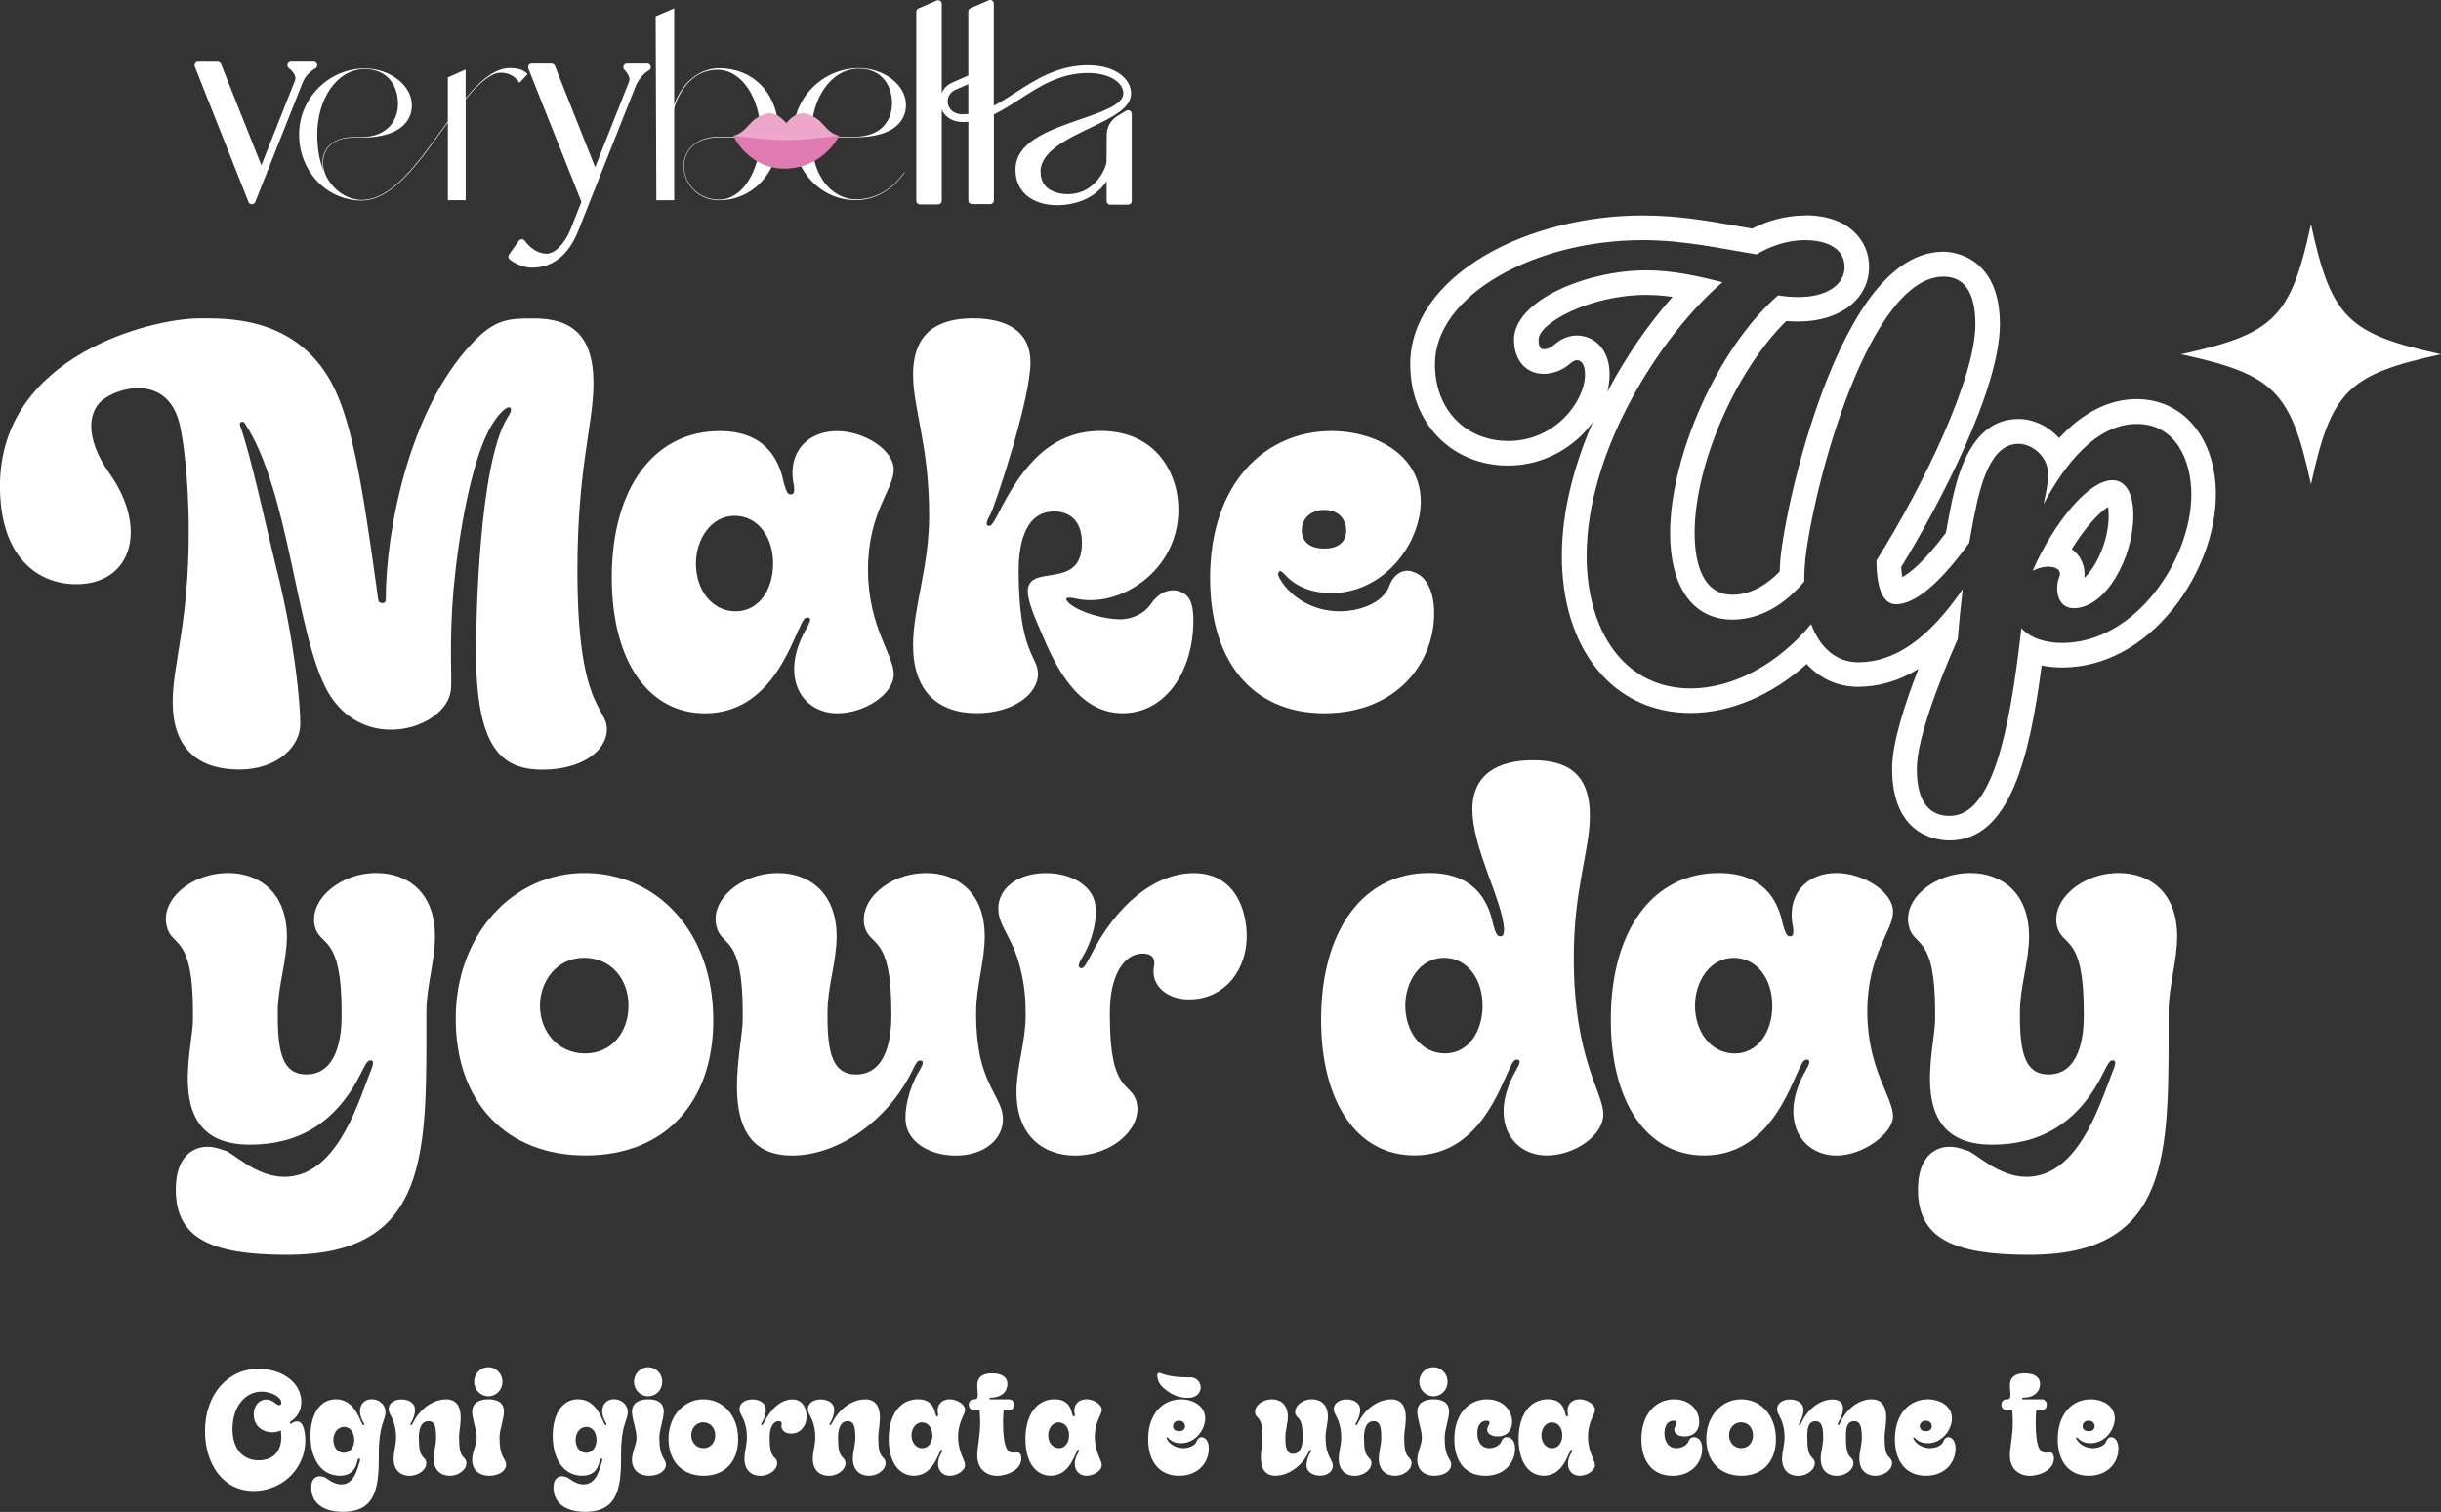 <svg width="276" height="171" viewBox="0 0 276 171" fill="none" xmlns="http://www.w3.org/2000/svg">
<rect x="0" y="0" width="276" height="171" fill="#333333" stroke="none"/>
<g clip-path="url(#clip0_126_6962)">
<path d="M31.295 64.429C33.291 72.467 33.951 79.411 33.951 81.897C33.951 84.384 31.406 87.038 27.042 87.038C22.257 87.038 19.524 84.49 19.524 79.394C19.524 75.148 21.342 70.474 21.342 60.16C21.342 53.544 20.616 49.419 20.433 48.57C19.402 42.564 14.062 43.502 11.816 45.079C9.998 46.294 9.454 49.386 12.36 53.51C16.784 59.761 14.905 66.011 8.722 66.072C4.419 66.133 -0.005 63.158 -0.005 54.97C-0.005 40.105 17.339 36.008 22.49 36.008C25.279 36.008 32.77 35.681 37.012 42.481C39.679 46.727 40.888 54.127 42.767 67.843C42.828 68.148 43.011 68.209 43.255 68.209C43.499 68.209 43.621 68.087 43.621 67.787C43.621 59.961 46.255 46.455 53.286 38.928C55.953 36.014 57.589 36.014 60.378 36.014C64.498 36.014 67.104 37.774 67.104 43.358C67.104 47.971 65.285 52.883 65.285 64.534C65.285 80.249 68.618 79.888 68.618 82.497C68.618 84.923 65.767 87.049 61.343 87.049C56.613 87.049 53.824 84.501 53.824 73.638C53.824 70.302 54.129 52.645 57.339 47.304C57.827 46.577 57.883 46.211 57.644 46.089C57.278 45.906 56.131 46.938 55.16 48.881C53.281 52.645 51.889 60.105 51.279 66.66C50.736 73.277 51.157 76.674 50.974 78.129C50.37 82.436 41.093 85.35 37.034 78.189C33.458 71.756 32.731 55.559 27.702 47.91C27.58 47.726 27.458 47.665 27.275 47.726C27.092 47.787 27.092 47.971 27.153 48.154C28.368 51.49 30.231 60.182 31.284 64.434L31.295 64.429Z" fill="white"/>
<path d="M101.055 76.241C101.055 78.545 97.722 80.671 94.689 80.671C90.569 80.671 88.141 76.485 91.113 71.207C91.717 70.174 91.656 69.991 91.479 69.874C91.113 69.752 90.874 69.935 90.508 70.785C89.355 73.027 86.993 80.676 79.718 80.676C73.231 80.676 69.172 74.67 69.172 65.323C69.172 55.187 73.957 48.759 81.354 48.759C86.261 48.759 88.019 51.612 88.629 54.643C88.934 55.736 89.111 55.919 89.416 55.919C89.721 55.919 89.843 55.736 89.782 55.009C88.934 51.184 91.296 48.759 94.628 48.759C97.722 48.759 101.055 50.885 101.055 53.127C101.055 55.37 98.144 57.923 98.144 64.412C98.144 70.901 101.055 74.06 101.055 76.247V76.241ZM83.173 69.142C85.779 69.142 87.414 66.716 87.414 63.741C87.414 60.765 85.718 58.34 83.051 58.34C80.383 58.34 78.687 61.01 78.687 63.741C78.687 66.716 80.505 69.142 83.173 69.142Z" fill="white"/>
<path d="M126.572 70.052C127.903 70.052 129.3 69.508 130.148 68.292C130.814 67.26 132.15 66.35 133.542 66.955C134.573 67.382 134.934 68.348 134.934 70.168C134.934 75.93 131.784 80.665 126.932 80.665C121.781 80.665 119.236 75.142 117.722 71.501C116.935 69.741 116.209 67.92 116.209 66.888C116.209 63.613 122.33 66.888 122.33 61.426C122.33 58.634 120.694 57.846 119.181 57.846C115.543 57.846 115.177 62.397 115.177 64.518C115.177 73.921 117.362 74.165 117.362 76.23C117.362 78.534 114.512 80.66 110.453 80.66C105.967 80.66 103.239 78.112 103.239 72.955C103.239 68.77 105.058 64.096 105.058 58.334C105.058 50.324 103.239 46.261 103.239 42.375C103.239 37.518 106.15 36.003 110.026 36.003C113.902 36.003 116.514 37.518 116.514 40.977C116.514 45.223 112.455 57.357 111.967 58.206C111.484 58.995 111.423 59.483 111.845 59.483C112.028 59.483 112.211 59.361 112.815 58.206C115.726 52.322 119.059 48.742 124.454 48.742C130.636 48.742 133.242 53.416 133.242 57.662C133.242 64.64 126.456 68.886 121.548 67.676C120.395 67.432 120.334 67.737 120.938 68.281C122.275 69.375 125.064 70.041 126.577 70.041L126.572 70.052Z" fill="white"/>
<path d="M151.43 69.142C153.792 69.142 156.459 68.17 157.13 66.166C157.612 64.89 158.766 64.224 159.858 64.712C161.011 65.078 162.159 66.472 162.159 69.386C162.159 74.909 157.978 80.671 149.733 80.671C141.488 80.671 136.825 74.665 136.825 65.378C136.825 54.576 143.129 48.753 150.526 48.753C155.738 48.753 160.645 51.606 160.645 56.702C160.645 61.437 156.526 67.077 150.526 67.077C148.646 67.077 146.645 66.533 145.253 64.951C144.826 64.523 144.709 64.523 144.587 64.707C144.466 64.89 144.465 65.073 144.77 65.556C145.924 67.499 148.408 69.136 151.441 69.136L151.43 69.142ZM152.217 60.038C152.217 58.945 151.552 57.673 149.733 57.673C148.28 57.673 147.188 58.584 147.188 59.977C147.188 61.254 148.097 62.042 149.733 62.042C151.491 62.042 152.217 61.132 152.217 60.038Z" fill="white"/>
<path d="M276 40.066C265.448 37.774 263.59 35.914 261.3 25.351C259.01 35.914 257.153 37.774 246.601 40.066C257.153 42.359 259.01 44.218 261.3 54.782C263.59 44.218 265.448 42.359 276 40.066Z" fill="white"/>
<path d="M28.251 129.463C18.364 129.463 21.819 118.661 21.819 115.319V114.47C21.819 105.544 19.39 107.182 18.847 104.75C18.12 101.836 21.514 98.739 25.822 98.739C29.282 98.739 32.437 100.926 32.437 105.905C32.437 108.758 31.406 111.55 31.406 114.47V114.958C31.406 119.088 32.01 121.52 34.622 121.52C38.204 121.52 38.625 117.084 38.625 114.958V114.47C38.625 105.544 36.197 107.182 35.592 104.75C34.927 101.836 38.326 98.739 42.568 98.739C46.089 98.739 49.183 100.926 49.183 105.905C49.183 108.758 48.212 111.55 48.212 114.47V117.506C48.212 131.533 47.752 141.919 32.465 141.919C23.909 141.919 19.878 140.087 19.878 134.559C19.878 131.644 21.032 130.245 22.545 129.818C23.943 129.452 25.09 130.062 25.395 130.123C26.244 130.245 28.855 133.099 32.132 133.099C37.832 133.099 40.261 125.455 41.719 121.631C42.263 120.354 42.324 119.932 41.902 119.932C41.658 119.932 41.475 119.993 40.81 121.392C37.96 127.098 33.652 129.463 28.251 129.463Z" fill="white"/>
<path d="M225.237 129.463C215.35 129.463 218.805 118.661 218.805 115.319V114.47C218.805 105.544 216.376 107.182 215.833 104.75C215.106 101.836 218.5 98.739 222.808 98.739C226.268 98.739 229.423 100.926 229.423 105.905C229.423 108.758 228.392 111.55 228.392 114.47V114.958C228.392 119.088 228.996 121.52 231.608 121.52C235.19 121.52 235.611 117.084 235.611 114.958V114.47C235.611 105.544 233.183 107.182 232.578 104.75C231.913 101.836 235.312 98.739 239.554 98.739C243.075 98.739 246.169 100.926 246.169 105.905C246.169 108.758 245.198 111.55 245.198 114.47V117.506C245.198 131.533 244.738 141.919 229.451 141.919C220.895 141.919 216.864 140.087 216.864 134.559C216.864 131.644 218.017 130.245 219.531 129.818C220.928 129.452 222.076 130.062 222.381 130.123C223.23 130.245 225.841 133.099 229.118 133.099C234.818 133.099 237.247 125.455 238.705 121.631C239.249 120.354 239.31 119.932 238.888 119.932C238.644 119.932 238.461 119.993 237.796 121.392C234.946 127.098 230.637 129.463 225.237 129.463Z" fill="white"/>
<path d="M66.089 98.739C74.157 98.739 80.65 105.239 80.65 115.38C80.65 124.733 75.127 130.684 66.211 130.684C57.295 130.684 51.528 124.733 51.528 115.197C51.528 105.661 58.021 98.739 66.089 98.739ZM66.15 119.144C69.183 119.144 71.063 116.712 71.063 113.737C71.063 110.762 69.122 108.331 66.028 108.331C62.934 108.331 61.054 111.001 61.054 113.737C61.054 116.712 63.117 119.144 66.15 119.144Z" fill="white"/>
<path d="M89.56 130.69C80.522 130.69 83.977 118.666 83.977 115.325V114.476C83.977 105.55 81.548 107.187 81.005 104.756C80.278 101.842 83.672 98.744 87.98 98.744C91.44 98.744 94.595 100.931 94.595 105.911C94.595 108.764 93.564 111.556 93.564 114.476V114.964C93.564 119.094 94.168 121.525 96.78 121.525C100.362 121.525 100.783 117.09 100.783 114.964V114.476C100.783 105.55 98.354 107.187 97.75 104.756C97.085 101.842 100.484 98.744 104.725 98.744C108.246 98.744 111.34 100.931 111.34 105.911C111.34 108.764 110.37 111.556 110.37 114.476V114.964C110.37 116.302 110.492 117.939 110.858 119.704C111.767 123.407 113.403 124.623 113.403 126.565C113.403 128.874 111.279 130.695 108.063 130.695C105.274 130.695 102.968 129.357 102.48 127.354C102.114 125.777 102.785 123.041 103.877 121.22C104.42 120.371 104.481 119.943 104.06 119.943C103.816 119.943 103.633 120.004 103.09 121.22C100.118 127.109 94.473 130.695 89.56 130.695V130.69Z" fill="white"/>
<path d="M130.465 109.369C130.77 107.909 129.616 107.853 129.189 107.853C127.005 107.853 125.491 110.462 125.491 114.475V114.964C125.491 123.829 127.92 122.252 128.524 124.684C129.189 127.537 125.857 130.695 121.549 130.695C118.028 130.695 114.934 128.508 114.934 123.529C114.934 120.676 115.965 117.817 115.965 114.964V114.475C115.965 113.077 115.843 111.439 115.422 109.741C114.573 106.033 112.876 104.823 112.876 102.758C112.876 100.51 115 98.75 118.277 98.75C121.066 98.75 123.373 100.088 123.8 102.092C124.166 103.673 123.556 106.343 122.402 108.225C121.915 109.013 121.798 109.502 122.281 109.502C122.463 109.502 122.646 109.38 123.251 108.225C126.162 102.336 130.592 98.75 134.962 98.75C139.996 98.75 140.967 103.49 140.967 105.855C140.967 109.68 138.538 112.838 134.84 113.021C131.99 113.204 130.104 111.445 130.47 109.374L130.465 109.369Z" fill="white"/>
<path d="M166.478 91.573C166.478 87.504 169.45 85.983 173.332 85.983C177.213 85.983 179.764 87.504 179.764 92.239C179.764 96.246 177.945 100.437 177.945 108.331C177.945 119.81 181.283 123.512 181.283 126.005C181.283 128.497 177.945 130.684 174.912 130.684C170.787 130.684 168.358 126.493 171.33 121.209C171.935 120.176 171.874 119.993 171.696 119.871C171.33 119.749 171.092 119.932 170.726 120.781C169.572 123.029 167.205 130.678 159.93 130.678C153.437 130.678 149.373 124.667 149.373 115.314C149.373 105.172 154.163 98.733 161.566 98.733C166.478 98.733 168.242 101.586 168.846 104.623C169.151 105.716 169.334 105.899 169.633 105.899C169.933 105.899 170.06 105.716 170.06 105.05C169.877 101.831 166.484 95.941 166.484 91.567L166.478 91.573ZM163.384 119.144C165.996 119.144 167.632 116.713 167.632 113.737C167.632 110.762 165.935 108.331 163.262 108.331C160.59 108.331 158.893 111.001 158.893 113.737C158.893 116.713 160.712 119.144 163.384 119.144Z" fill="white"/>
<path d="M214.042 126.254C214.042 128.153 210.704 130.69 207.671 130.69C203.546 130.69 201.117 126.499 204.094 121.214C204.699 120.182 204.638 119.999 204.46 119.876C204.094 119.754 203.856 119.938 203.49 120.787C202.337 123.035 199.969 130.684 192.689 130.684C186.196 130.684 182.131 124.672 182.131 115.319C182.131 105.178 186.922 98.739 194.324 98.739C199.237 98.739 201 101.592 201.605 104.628C201.91 105.722 202.093 105.905 202.392 105.905C202.692 105.905 202.819 105.722 202.758 104.995C201.91 101.17 204.272 98.739 207.61 98.739C210.704 98.739 214.042 100.865 214.042 103.113C214.042 105.361 211.131 107.909 211.131 114.409C211.131 120.909 214.042 124.067 214.042 126.254ZM196.143 119.149C198.749 119.149 200.391 116.718 200.391 113.743C200.391 110.767 198.694 108.336 196.021 108.336C193.349 108.336 191.652 111.006 191.652 113.743C191.652 116.718 193.471 119.149 196.143 119.149Z" fill="white"/>
<path d="M204.128 27.166C206.701 27.166 208.564 28.193 208.564 30.191C208.564 32.317 206.379 33.599 203.357 33.599C202.586 33.599 201.816 33.533 201.045 33.405C194.169 39.389 188.835 51.679 188.835 60.299C188.835 66.089 191.214 70.08 195.905 70.08C198.217 70.08 201.178 69.114 204.006 65.767V65.445C204.006 64.734 204.067 63.835 204.133 63.13C205.226 54.121 211.458 31.285 219.753 31.285C222.515 31.285 223.352 33.727 223.352 36.691C223.352 42.675 217.569 54.77 212.168 63.391C212.168 66.993 213.133 68.342 214.353 68.342C216.01 68.342 218.617 66.977 222.664 61.393C222.814 60.499 222.975 59.6 223.152 58.689C223.923 54.698 225.082 50.197 228.231 50.197C229.712 50.197 231.575 51.545 231.575 53.671C231.575 54.51 231.381 55.664 231.059 57.019C233.371 52.645 236.97 47.948 241.6 47.948C245.969 47.948 247.771 52.001 247.771 55.925C247.771 63.324 241.411 72.716 233.183 72.716C231.447 72.716 229.651 72.267 228.553 71.046C227.206 83.074 225.209 92.278 220.457 92.278C217.114 92.278 216.731 88.997 216.731 86.938C216.731 83.718 219.11 77.351 221.361 72.267C221.5 70.49 221.683 68.603 221.921 66.633C218.073 72.222 214.264 74.903 210.116 74.903C207.544 74.903 205.747 73.166 204.782 70.59C200.99 75.159 195.91 77.862 191.159 77.862C183.573 77.862 179.398 71.234 179.398 62.869C179.398 50.968 187.754 37.907 194.757 31.923C191.996 31.213 189.101 30.574 186.146 30.574C179.398 30.574 171.186 33.982 171.186 38.423C171.186 40.738 172.533 42.281 174.53 42.281C176.071 42.281 177.102 41.509 177.612 41.06C177.868 40.865 178.062 40.738 178.317 40.738C178.766 40.738 179.215 41.188 179.215 42.348C179.215 45.373 175.871 49.875 170.537 49.875C165.913 49.875 162.248 46.527 162.248 41.188C162.248 33.405 173.476 27.16 185.752 27.16C190.443 27.16 194.624 28.126 198.605 28.77C199.892 27.999 201.821 27.16 204.133 27.16M229.839 64.54C230.416 64.285 230.998 64.09 231.508 64.09C232.346 64.09 232.922 64.346 232.922 64.928C232.922 65.184 232.601 65.639 232.601 66.472C232.601 68.142 233.499 68.786 234.464 68.786C238.129 68.786 241.212 63.058 241.212 58.301C241.212 55.597 240.247 54.31 238.833 54.31C236.199 54.31 232.279 59.006 229.834 64.54M204.128 24.368C201.688 24.368 199.614 25.096 198.106 25.856C197.574 25.767 197.036 25.673 196.498 25.573C193.144 24.979 189.678 24.368 185.747 24.368C179.331 24.368 172.861 26 167.987 28.842C162.486 32.051 159.453 36.436 159.453 41.182C159.453 47.832 164.111 52.656 170.532 52.656C174.629 52.656 178.084 50.53 180.097 47.743C177.956 52.65 176.598 57.873 176.598 62.858C176.598 73.493 182.442 80.638 191.147 80.638C195.65 80.638 200.363 78.617 204.278 75.103C205.808 76.769 207.815 77.679 210.105 77.679C212.395 77.679 214.73 77.013 216.909 75.658C215.401 79.516 213.937 84.018 213.937 86.921C213.937 94.465 218.922 95.053 220.452 95.053C227.194 95.053 229.479 85.772 230.848 75.264C231.58 75.414 232.362 75.492 233.177 75.492C237.835 75.492 242.293 73.122 245.731 68.825C248.747 65.051 250.549 60.227 250.549 55.908C250.549 49.569 246.868 45.14 241.594 45.14C238.478 45.14 235.512 46.644 232.817 49.547C231.619 48.187 229.889 47.388 228.226 47.388C222.492 47.388 221.09 54.648 220.413 58.14C220.286 58.789 220.158 59.478 220.025 60.249C217.541 63.585 215.938 64.812 215.09 65.267C215.04 64.99 214.99 64.618 214.963 64.129C219.31 57.046 226.124 44.018 226.124 36.663C226.124 29.309 221.239 28.47 219.737 28.47C214.841 28.47 210.432 33.283 206.64 42.77C203.817 49.836 201.921 58.09 201.35 62.769C201.35 62.797 201.344 62.825 201.339 62.852C201.294 63.346 201.245 64.007 201.217 64.651C199.548 66.366 197.718 67.265 195.888 67.265C192.162 67.265 191.608 62.886 191.608 60.277C191.608 52.544 196.271 41.898 201.971 36.308C202.431 36.347 202.886 36.364 203.346 36.364C208.054 36.364 211.336 33.816 211.336 30.163C211.336 27.271 209.102 24.352 204.117 24.352L204.128 24.368ZM174.518 39.489C174.38 39.489 173.964 39.489 173.964 38.418C173.964 36.514 179.858 33.355 186.135 33.355C187.133 33.355 188.131 33.438 189.112 33.577C186.423 36.602 183.845 40.305 181.732 44.335C181.904 43.669 181.993 43.003 181.993 42.342C181.993 39.322 180.08 37.946 178.306 37.946C177.097 37.946 176.276 38.562 175.927 38.828C175.871 38.873 175.816 38.912 175.766 38.962C175.345 39.328 174.962 39.495 174.518 39.495V39.489ZM234.259 62.092C235.822 59.561 237.408 57.918 238.356 57.329C238.395 57.562 238.423 57.879 238.423 58.301C238.423 61.237 236.998 64.118 235.673 65.362C235.689 65.228 235.7 65.084 235.7 64.928C235.7 63.891 235.234 62.803 234.253 62.098L234.259 62.092Z" fill="white"/>
<path d="M32.775 160.959C32.792 161.025 32.842 161.058 32.892 161.025C33.385 160.698 34.273 160.32 34.483 162.274C34.86 165.821 32.071 168.63 28.689 168.63C25.096 168.63 23.177 165.444 23.177 161.863C23.177 157.706 25.756 154.814 29.232 154.814C31.384 154.814 33.712 155.913 34.04 158.133C34.173 159.155 33.857 160.12 32.842 160.792C32.792 160.842 32.759 160.892 32.775 160.959ZM31.117 158.694C31.578 159.088 31.805 158.938 31.805 158.644C31.805 158.005 30.674 157.395 29.57 157.395C27.813 157.395 26.288 158.988 26.288 161.619C26.288 164.084 27.652 165.166 29.243 165.166C30.541 165.166 32.115 164.461 31.755 161.78C31.478 161.913 31.162 161.974 30.851 161.991C29.864 162.024 28.8 161.447 28.7 160.165C28.567 158.605 29.948 157.733 31.112 158.688L31.117 158.694Z" fill="white"/>
<path d="M40.599 164.966C40.5 164.966 40.45 165.016 40.389 165.31C40.222 166.115 39.751 166.903 38.42 166.903C36.419 166.903 35.105 165.144 35.105 162.402C35.105 159.887 36.219 158.261 37.977 158.261C39.945 158.261 40.588 160.315 40.899 160.936C40.999 161.164 41.065 161.214 41.143 161.181C41.193 161.131 41.209 161.081 41.06 160.82C40.256 159.377 40.91 158.255 42.03 158.255C42.834 158.255 43.588 158.833 43.588 159.715C43.588 160.598 42.834 161.192 42.834 164.3C42.834 167.769 42.767 170.989 38.764 170.989C36.319 170.989 35.188 169.773 35.188 168.28C35.188 167.492 35.481 167.114 35.908 166.998C36.285 166.898 36.596 167.064 36.679 167.081C36.907 167.114 37.616 167.886 38.598 167.886C40.039 167.886 40.389 166.21 40.699 165.21C40.749 165.016 40.683 164.966 40.599 164.966ZM38.875 164.311C39.596 164.311 40.056 163.673 40.056 162.851C40.056 162.03 39.612 161.375 38.908 161.375C38.204 161.375 37.694 162.03 37.694 162.851C37.694 163.59 38.104 164.311 38.875 164.311Z" fill="white"/>
<path d="M50.397 158.266C52.859 158.266 51.905 161.519 51.905 162.407V162.652C51.905 165.05 52.56 164.622 52.709 165.283C52.909 166.054 51.988 166.909 50.841 166.909C49.887 166.909 49.033 166.315 49.033 164.972C49.033 164.2 49.31 163.429 49.31 162.657V162.524C49.31 161.392 49.161 160.731 48.456 160.731C47.486 160.731 47.358 161.947 47.358 162.524V162.657C47.358 165.055 48.013 164.628 48.179 165.288C48.362 166.06 47.458 166.915 46.294 166.915C45.34 166.915 44.503 166.321 44.503 164.977C44.503 164.206 44.78 163.434 44.78 162.663V162.529C44.78 162.152 44.747 161.708 44.63 161.247C44.403 160.242 43.943 159.915 43.943 159.36C43.943 158.749 44.52 158.277 45.401 158.277C46.155 158.277 46.782 158.638 46.893 159.182C46.992 159.61 46.826 160.331 46.516 160.842C46.383 161.053 46.349 161.186 46.482 161.186C46.532 161.186 46.582 161.153 46.743 160.842C47.53 159.249 49.072 158.277 50.386 158.277L50.397 158.266Z" fill="white"/>
<path d="M57.223 165.643C57.223 166.332 56.452 166.909 55.337 166.909C54.14 166.909 53.386 166.221 53.386 165.099C53.386 164.195 53.896 163.423 53.896 162.651V162.518C53.896 161.73 53.386 160.464 53.386 159.676C53.386 158.671 54.19 158.261 55.238 158.261C56.286 158.261 56.979 158.671 56.979 159.643C56.979 160.464 56.485 161.73 56.485 162.518V162.651C56.485 164.949 57.223 164.95 57.223 165.643ZM55.221 154.636C56.108 154.636 56.812 155.374 56.812 156.279C56.812 157.184 56.108 157.922 55.221 157.922C54.334 157.922 53.613 157.184 53.613 156.279C53.613 155.374 54.317 154.636 55.221 154.636Z" fill="white"/>
<path d="M67.991 164.966C67.891 164.966 67.841 165.016 67.78 165.31C67.614 166.115 67.143 166.903 65.812 166.903C63.81 166.903 62.496 165.144 62.496 162.402C62.496 159.887 63.611 158.261 65.368 158.261C67.337 158.261 67.98 160.315 68.29 160.936C68.39 161.164 68.457 161.214 68.534 161.181C68.584 161.131 68.601 161.081 68.451 160.82C67.647 159.377 68.302 158.255 69.422 158.255C70.226 158.255 70.98 158.833 70.98 159.715C70.98 160.598 70.226 161.192 70.226 164.3C70.226 167.769 70.159 170.989 66.156 170.989C63.71 170.989 62.579 169.773 62.579 168.28C62.579 167.492 62.873 167.114 63.3 166.998C63.677 166.898 63.988 167.064 64.071 167.081C64.298 167.114 65.008 167.886 65.989 167.886C67.431 167.886 67.78 166.21 68.091 165.21C68.141 165.016 68.074 164.966 67.991 164.966ZM66.267 164.311C66.987 164.311 67.448 163.673 67.448 162.851C67.448 162.03 67.004 161.375 66.3 161.375C65.596 161.375 65.085 162.03 65.085 162.851C65.085 163.59 65.496 164.311 66.267 164.311Z" fill="white"/>
<path d="M75.294 165.643C75.294 166.332 74.523 166.909 73.408 166.909C72.211 166.909 71.457 166.221 71.457 165.099C71.457 164.195 71.967 163.423 71.967 162.651V162.518C71.967 161.73 71.457 160.464 71.457 159.676C71.457 158.671 72.261 158.261 73.308 158.261C74.356 158.261 75.05 158.671 75.05 159.643C75.05 160.464 74.556 161.73 74.556 162.518V162.651C74.556 164.949 75.294 164.95 75.294 165.643ZM73.292 154.636C74.179 154.636 74.883 155.374 74.883 156.279C74.883 157.184 74.179 157.922 73.292 157.922C72.405 157.922 71.684 157.184 71.684 156.279C71.684 155.374 72.388 154.636 73.292 154.636Z" fill="white"/>
<path d="M79.524 158.266C81.709 158.266 83.461 160.026 83.461 162.768C83.461 165.299 81.969 166.909 79.558 166.909C77.145 166.909 75.587 165.299 75.587 162.718C75.587 160.137 77.345 158.266 79.524 158.266ZM79.541 163.784C80.362 163.784 80.872 163.129 80.872 162.324C80.872 161.519 80.345 160.864 79.508 160.864C78.67 160.864 78.16 161.586 78.16 162.324C78.16 163.129 78.72 163.784 79.541 163.784Z" fill="white"/>
<path d="M88.374 161.142C88.457 160.748 88.147 160.731 88.03 160.731C87.437 160.731 87.026 161.436 87.026 162.524V162.657C87.026 165.055 87.681 164.628 87.847 165.288C88.03 166.06 87.126 166.915 85.962 166.915C85.008 166.915 84.171 166.321 84.171 164.977C84.171 164.206 84.448 163.434 84.448 162.663V162.529C84.448 162.152 84.415 161.708 84.298 161.247C84.071 160.242 83.611 159.915 83.611 159.36C83.611 158.749 84.188 158.277 85.069 158.277C85.823 158.277 86.45 158.638 86.561 159.182C86.66 159.61 86.494 160.331 86.184 160.842C86.051 161.053 86.017 161.186 86.15 161.186C86.2 161.186 86.25 161.153 86.411 160.842C87.198 159.249 88.396 158.277 89.577 158.277C90.941 158.277 91.202 159.56 91.202 160.198C91.202 161.231 90.547 162.085 89.544 162.135C88.773 162.185 88.263 161.708 88.363 161.147L88.374 161.142Z" fill="white"/>
<path d="M97.794 158.266C100.256 158.266 99.303 161.519 99.303 162.407V162.652C99.303 165.05 99.957 164.622 100.107 165.283C100.301 166.054 99.386 166.909 98.238 166.909C97.284 166.909 96.43 166.315 96.43 164.972C96.43 164.2 96.708 163.429 96.708 162.657V162.524C96.708 161.392 96.558 160.731 95.854 160.731C94.883 160.731 94.756 161.947 94.756 162.524V162.657C94.756 165.055 95.41 164.628 95.577 165.288C95.76 166.06 94.856 166.915 93.691 166.915C92.738 166.915 91.9 166.321 91.9 164.977C91.9 164.206 92.178 163.434 92.178 162.663V162.529C92.178 162.152 92.144 161.708 92.028 161.247C91.801 160.242 91.34 159.915 91.34 159.36C91.34 158.749 91.917 158.277 92.799 158.277C93.553 158.277 94.179 158.638 94.29 159.182C94.39 159.61 94.224 160.331 93.913 160.842C93.78 161.053 93.747 161.186 93.88 161.186C93.93 161.186 93.98 161.153 94.141 160.842C94.928 159.249 96.469 158.277 97.783 158.277L97.794 158.266Z" fill="white"/>
<path d="M109.117 165.71C109.117 166.332 108.213 166.909 107.392 166.909C106.278 166.909 105.618 165.777 106.422 164.345C106.588 164.067 106.572 164.017 106.522 163.984C106.422 163.95 106.355 164 106.261 164.228C105.951 164.839 105.307 166.903 103.339 166.903C101.581 166.903 100.483 165.277 100.483 162.746C100.483 160.004 101.781 158.261 103.783 158.261C105.113 158.261 105.59 159.032 105.751 159.854C105.834 160.148 105.884 160.198 105.962 160.198C106.039 160.198 106.078 160.148 106.062 159.954C105.834 158.921 106.472 158.261 107.376 158.261C108.213 158.261 109.117 158.838 109.117 159.443C109.117 160.048 108.329 160.742 108.329 162.502C108.329 164.261 109.117 165.116 109.117 165.704V165.71ZM104.276 163.789C104.98 163.789 105.424 163.134 105.424 162.33C105.424 161.525 104.964 160.87 104.243 160.87C103.522 160.87 103.062 161.591 103.062 162.33C103.062 163.134 103.555 163.789 104.276 163.789Z" fill="white"/>
<path d="M114.074 158.266C114.434 158.266 114.667 158.511 114.667 158.877C114.667 159.243 114.44 159.487 114.074 159.487H113.48C113.431 159.898 113.414 160.342 113.414 160.87C113.414 166.31 115.249 163.218 115.466 164.777C115.632 166.176 113.924 166.915 112.76 166.915C111.595 166.915 110.497 166.226 110.497 164.583C110.497 163.695 110.824 162.429 110.824 160.87C110.824 160.342 110.808 159.898 110.758 159.487H110.148C109.788 159.487 109.538 159.243 109.538 158.877C109.538 158.511 109.782 158.266 110.148 158.266H110.231C110.758 158.266 110.492 157.378 110.492 156.74C110.492 155.735 111.113 155.324 112.166 155.324C113.22 155.324 113.907 155.718 113.907 156.54C113.907 157.101 113.564 158.066 111.956 158.083C111.906 158.083 111.872 158.133 111.872 158.183C111.872 158.233 111.906 158.266 111.956 158.266H114.074Z" fill="white"/>
<path d="M124.576 165.71C124.576 166.332 123.672 166.909 122.851 166.909C121.737 166.909 121.077 165.777 121.881 164.345C122.047 164.067 122.031 164.017 121.981 163.984C121.881 163.95 121.814 164 121.72 164.228C121.41 164.839 120.766 166.903 118.798 166.903C117.04 166.903 115.942 165.277 115.942 162.746C115.942 160.004 117.24 158.261 119.242 158.261C120.572 158.261 121.049 159.032 121.21 159.854C121.293 160.148 121.343 160.198 121.421 160.198C121.498 160.198 121.537 160.148 121.52 159.954C121.293 158.921 121.931 158.261 122.835 158.261C123.672 158.261 124.576 158.838 124.576 159.443C124.576 160.048 123.788 160.742 123.788 162.502C123.788 164.261 124.576 165.116 124.576 165.704V165.71ZM119.735 163.789C120.439 163.789 120.883 163.134 120.883 162.33C120.883 161.525 120.423 160.87 119.702 160.87C118.981 160.87 118.521 161.591 118.521 162.33C118.521 163.134 119.014 163.789 119.735 163.789Z" fill="white"/>
<path d="M133.78 163.784C134.418 163.784 135.144 163.523 135.322 162.979C135.455 162.635 135.765 162.452 136.059 162.585C136.37 162.685 136.68 163.062 136.68 163.851C136.68 165.344 135.549 166.909 133.315 166.909C131.08 166.909 129.821 165.283 129.821 162.768C129.821 159.843 131.529 158.266 133.531 158.266C134.945 158.266 136.27 159.038 136.27 160.42C136.27 161.702 135.155 163.229 133.531 163.229C133.021 163.229 132.483 163.079 132.1 162.652C131.984 162.535 131.951 162.535 131.917 162.585C131.884 162.635 131.884 162.685 131.967 162.813C132.278 163.34 132.954 163.784 133.775 163.784H133.78ZM133.991 161.319C133.991 161.025 133.808 160.681 133.32 160.681C132.926 160.681 132.633 160.925 132.633 161.303C132.633 161.647 132.876 161.863 133.32 161.863C133.797 161.863 133.991 161.619 133.991 161.319Z" fill="white"/>
<path d="M144.249 166.909C141.804 166.909 142.741 163.656 142.741 162.751V162.524C142.741 160.109 142.087 160.553 141.937 159.893C141.737 159.104 142.658 158.266 143.822 158.266C144.759 158.266 145.613 158.86 145.613 160.204C145.613 160.975 145.336 161.73 145.336 162.518V162.651C145.336 163.767 145.502 164.428 146.207 164.428C147.177 164.428 147.288 163.229 147.288 162.651V162.518C147.288 160.104 146.633 160.548 146.467 159.887C146.284 159.099 147.205 158.261 148.352 158.261C149.306 158.261 150.143 158.855 150.143 160.198C150.143 160.97 149.883 161.724 149.883 162.513V162.646C149.883 163.007 149.916 163.451 150.016 163.928C150.26 164.933 150.703 165.26 150.703 165.782C150.703 166.404 150.127 166.898 149.262 166.898C148.508 166.898 147.881 166.537 147.754 165.993C147.654 165.566 147.837 164.827 148.131 164.333C148.28 164.106 148.297 163.989 148.18 163.989C148.114 163.989 148.064 164.006 147.92 164.333C147.116 165.926 145.591 166.898 144.26 166.898L144.249 166.909Z" fill="white"/>
<path d="M157.263 158.266C159.725 158.266 158.771 161.519 158.771 162.407V162.652C158.771 165.05 159.425 164.622 159.575 165.283C159.775 166.054 158.854 166.909 157.706 166.909C156.753 166.909 155.899 166.315 155.899 164.972C155.899 164.2 156.176 163.429 156.176 162.657V162.524C156.176 161.392 156.026 160.731 155.322 160.731C154.352 160.731 154.224 161.947 154.224 162.524V162.657C154.224 165.055 154.878 164.628 155.045 165.288C155.228 166.06 154.324 166.915 153.16 166.915C152.206 166.915 151.369 166.321 151.369 164.977C151.369 164.206 151.646 163.434 151.646 162.663V162.529C151.646 162.152 151.613 161.708 151.496 161.247C151.269 160.242 150.809 159.915 150.809 159.36C150.809 158.749 151.385 158.277 152.267 158.277C153.021 158.277 153.648 158.638 153.758 159.182C153.858 159.61 153.692 160.331 153.381 160.842C153.248 161.053 153.215 161.186 153.348 161.186C153.398 161.186 153.448 161.153 153.609 160.842C154.396 159.249 155.938 158.277 157.252 158.277L157.263 158.266Z" fill="white"/>
<path d="M164.088 165.643C164.088 166.332 163.318 166.909 162.203 166.909C161.006 166.909 160.251 166.221 160.251 165.099C160.251 164.195 160.762 163.423 160.762 162.651V162.518C160.762 161.73 160.251 160.464 160.251 159.676C160.251 158.671 161.055 158.261 162.103 158.261C163.151 158.261 163.845 158.671 163.845 159.643C163.845 160.464 163.351 161.73 163.351 162.518V162.651C163.351 164.949 164.088 164.95 164.088 165.643ZM162.087 154.636C162.974 154.636 163.678 155.374 163.678 156.279C163.678 157.184 162.974 157.922 162.087 157.922C161.2 157.922 160.479 157.184 160.479 156.279C160.479 155.374 161.183 154.636 162.087 154.636Z" fill="white"/>
<path d="M167.931 166.909C165.68 166.909 164.438 165.283 164.438 162.768C164.438 159.843 166.146 158.266 168.131 158.266C169.561 158.266 170.626 159.071 170.903 160.237C171.053 160.859 171.02 161.863 170.133 162.291C169.129 162.751 167.687 162.241 168.297 161.242C168.525 160.881 168.43 160.681 168.07 160.681C167.51 160.681 167.039 161.125 167.039 162.096C167.039 163.129 167.582 163.789 168.386 163.789C168.879 163.789 169.584 163.529 169.783 162.985C169.9 162.64 170.21 162.457 170.587 162.574C170.998 162.69 171.308 163.068 171.308 163.856C171.308 165.349 170.177 166.915 167.942 166.915L167.931 166.909Z" fill="white"/>
<path d="M180.34 165.71C180.34 166.332 179.437 166.909 178.616 166.909C177.501 166.909 176.842 165.777 177.646 164.345C177.812 164.067 177.795 164.017 177.745 163.984C177.646 163.95 177.579 164 177.485 164.228C177.174 164.839 176.531 166.903 174.563 166.903C172.805 166.903 171.707 165.277 171.707 162.746C171.707 160.004 173.005 158.261 175.006 158.261C176.337 158.261 176.814 159.032 176.975 159.854C177.058 160.148 177.108 160.198 177.185 160.198C177.263 160.198 177.302 160.148 177.285 159.954C177.058 158.921 177.695 158.261 178.599 158.261C179.437 158.261 180.34 158.838 180.34 159.443C180.34 160.048 179.553 160.742 179.553 162.502C179.553 164.261 180.34 165.116 180.34 165.704V165.71ZM175.5 163.789C176.204 163.789 176.647 163.134 176.647 162.33C176.647 161.525 176.187 160.87 175.466 160.87C174.746 160.87 174.285 161.591 174.285 162.33C174.285 163.134 174.779 163.789 175.5 163.789Z" fill="white"/>
<path d="M189.085 166.909C186.839 166.909 185.591 165.283 185.591 162.768C185.591 159.843 187.299 158.266 189.284 158.266C190.709 158.266 191.779 159.071 192.057 160.237C192.206 160.859 192.173 161.863 191.286 162.291C190.282 162.751 188.841 162.241 189.451 161.242C189.678 160.881 189.584 160.681 189.223 160.681C188.663 160.681 188.192 161.125 188.192 162.096C188.192 163.129 188.735 163.789 189.539 163.789C190.033 163.789 190.737 163.529 190.937 162.985C191.053 162.64 191.363 162.457 191.741 162.574C192.151 162.69 192.461 163.068 192.461 163.856C192.461 165.349 191.33 166.915 189.096 166.915L189.085 166.909Z" fill="white"/>
<path d="M196.864 158.266C199.049 158.266 200.801 160.026 200.801 162.768C200.801 165.299 199.309 166.909 196.897 166.909C194.485 166.909 192.927 165.299 192.927 162.718C192.927 160.137 194.685 158.266 196.864 158.266ZM196.881 163.784C197.701 163.784 198.211 163.129 198.211 162.324C198.211 161.519 197.685 160.864 196.847 160.864C196.01 160.864 195.5 161.586 195.5 162.324C195.5 163.129 196.06 163.784 196.881 163.784Z" fill="white"/>
<path d="M207.893 160.831C207.76 161.042 207.727 161.175 207.86 161.175C207.909 161.175 207.959 161.142 208.104 160.831C208.841 159.238 210.272 158.266 211.597 158.266C214.042 158.266 213.088 161.519 213.088 162.407V162.652C213.088 165.05 213.743 164.622 213.909 165.283C214.092 166.054 213.188 166.909 212.024 166.909C211.07 166.909 210.233 166.315 210.233 164.972C210.233 164.2 210.51 163.429 210.51 162.657V162.524C210.51 161.392 210.344 160.731 209.639 160.731C208.669 160.731 208.719 161.947 208.719 162.524V162.657C208.719 165.055 209.373 164.628 209.54 165.288C209.723 166.06 208.819 166.915 207.654 166.915C206.701 166.915 205.863 166.321 205.863 164.977C205.863 164.206 206.141 163.434 206.141 162.663V162.529C206.141 161.397 205.974 160.736 205.27 160.736C204.3 160.736 204.35 161.952 204.35 162.529V162.663C204.35 165.061 205.004 164.633 205.17 165.294C205.353 166.065 204.45 166.92 203.285 166.92C202.331 166.92 201.494 166.326 201.494 164.983C201.494 164.211 201.771 163.44 201.771 162.668V162.535C201.771 162.158 201.738 161.713 201.622 161.253C201.394 160.248 200.934 159.921 200.934 159.365C200.934 158.755 201.511 158.283 202.392 158.283C203.146 158.283 203.773 158.644 203.884 159.188C203.984 159.615 203.817 160.337 203.507 160.848C203.374 161.058 203.341 161.192 203.474 161.192C203.524 161.192 203.573 161.158 203.718 160.848C204.455 159.254 205.886 158.283 207.211 158.283C208.835 158.283 208.492 159.859 207.865 160.848L207.893 160.831Z" fill="white"/>
<path d="M218.211 163.784C218.849 163.784 219.575 163.523 219.753 162.979C219.886 162.635 220.197 162.452 220.49 162.585C220.801 162.685 221.111 163.062 221.111 163.851C221.111 165.344 219.98 166.909 217.746 166.909C215.511 166.909 214.252 165.283 214.252 162.768C214.252 159.843 215.96 158.266 217.962 158.266C219.376 158.266 220.701 159.038 220.701 160.42C220.701 161.702 219.587 163.229 217.962 163.229C217.452 163.229 216.914 163.079 216.531 162.652C216.415 162.535 216.382 162.535 216.348 162.585C216.315 162.635 216.315 162.685 216.398 162.813C216.709 163.34 217.385 163.784 218.206 163.784H218.211ZM218.422 161.319C218.422 161.025 218.239 160.681 217.751 160.681C217.358 160.681 217.064 160.925 217.064 161.303C217.064 161.647 217.308 161.863 217.751 161.863C218.228 161.863 218.422 161.619 218.422 161.319Z" fill="white"/>
<path d="M230.832 158.266C231.192 158.266 231.425 158.511 231.425 158.877C231.425 159.243 231.198 159.487 230.832 159.487H230.238C230.188 159.898 230.172 160.342 230.172 160.87C230.172 166.31 232.007 163.218 232.223 164.777C232.39 166.176 230.682 166.915 229.517 166.915C228.353 166.915 227.255 166.226 227.255 164.583C227.255 163.695 227.582 162.429 227.582 160.87C227.582 160.342 227.566 159.898 227.516 159.487H226.906C226.545 159.487 226.296 159.243 226.296 158.877C226.296 158.511 226.54 158.266 226.906 158.266H226.989C227.516 158.266 227.25 157.378 227.25 156.74C227.25 155.735 227.871 155.324 228.924 155.324C229.978 155.324 230.665 155.718 230.665 156.54C230.665 157.101 230.321 158.066 228.713 158.083C228.664 158.083 228.63 158.133 228.63 158.183C228.63 158.233 228.664 158.266 228.713 158.266H230.832Z" fill="white"/>
<path d="M236.626 163.784C237.264 163.784 237.99 163.523 238.167 162.979C238.301 162.635 238.611 162.452 238.905 162.585C239.215 162.685 239.526 163.062 239.526 163.851C239.526 165.344 238.395 166.909 236.16 166.909C233.926 166.909 232.667 165.283 232.667 162.768C232.667 159.843 234.375 158.266 236.376 158.266C237.79 158.266 239.116 159.038 239.116 160.42C239.116 161.702 238.001 163.229 236.376 163.229C235.866 163.229 235.329 163.079 234.946 162.652C234.829 162.535 234.796 162.535 234.763 162.585C234.73 162.635 234.73 162.685 234.813 162.813C235.123 163.34 235.8 163.784 236.62 163.784H236.626ZM236.837 161.319C236.837 161.025 236.654 160.681 236.166 160.681C235.772 160.681 235.478 160.925 235.478 161.303C235.478 161.647 235.722 161.863 236.166 161.863C236.643 161.863 236.837 161.619 236.837 161.319Z" fill="white"/>
<path d="M134.468 155.78H134.612C135.25 155.78 135.765 156.296 135.765 156.934C135.765 157.256 135.616 157.522 135.422 157.717C135.189 157.944 134.873 158.072 134.546 158.083L134.324 158.094C133.647 158.105 132.982 157.939 132.4 157.595C132.189 157.467 131.984 157.328 131.79 157.178C131.008 156.579 130.847 156.007 130.853 155.48C130.853 155.33 131.008 155.224 131.147 155.28L131.274 155.33C132.023 155.602 132.588 155.691 133.381 155.746C133.742 155.768 134.102 155.78 134.457 155.78H134.468Z" fill="white"/>
<path d="M104.01 1.332V22.703H106.078V0.438L104.01 1.332Z" fill="white"/>
<path d="M106.078 23.114H104.01C103.783 23.114 103.6 22.931 103.6 22.703V1.332C103.6 1.171 103.694 1.021 103.844 0.955L105.912 0.061C106.039 0.006 106.184 0.017 106.3 0.094C106.416 0.172 106.483 0.3 106.483 0.439V22.703C106.483 22.931 106.3 23.114 106.073 23.114H106.078ZM104.42 22.298H105.668V1.06L104.42 1.599V22.292V22.298Z" fill="white"/>
<path d="M32.909 7.399C32.909 7.399 34.106 8.237 33.74 9.259L33.541 9.758L29.554 19.811L24.608 7.399H22.407L28.478 22.709L33.868 9.12C34.361 7.938 35.459 7.399 35.459 7.399H32.903H32.909Z" fill="white"/>
<path d="M28.484 23.114C28.318 23.114 28.168 23.014 28.101 22.853L22.03 7.544C21.98 7.416 21.997 7.277 22.074 7.161C22.152 7.05 22.279 6.983 22.412 6.983H24.614C24.78 6.983 24.93 7.083 24.991 7.238L29.554 18.695L33.358 9.098C33.608 8.398 32.681 7.732 32.67 7.721C32.526 7.616 32.465 7.433 32.515 7.261C32.565 7.088 32.726 6.977 32.903 6.977H35.459C35.648 6.977 35.814 7.111 35.859 7.294C35.903 7.477 35.809 7.671 35.642 7.755C35.631 7.755 34.672 8.249 34.251 9.264L28.861 22.842C28.8 22.997 28.65 23.097 28.479 23.097L28.484 23.114ZM23.017 7.804L28.484 21.593L29.155 19.9L24.337 7.804H23.017ZM33.868 7.804C33.923 7.888 33.979 7.982 34.029 8.076C34.106 7.977 34.19 7.888 34.267 7.804H33.868Z" fill="white"/>
<path d="M70.891 7.599C70.891 7.599 71.844 8.537 71.523 9.348L71.329 9.847L67.292 20.016L62.368 7.599H60.123L66.183 22.825L64.897 26.072C64.148 27.943 62.884 29.098 61.842 29.098C60.062 29.098 59.008 27.466 59.008 27.466L57.894 29.031C57.894 29.031 58.914 29.864 60.2 29.864C62.901 29.864 64.287 27.738 64.969 26.078C65.157 25.623 66.488 22.237 66.56 22.048L71.545 9.486C72.188 8.088 73.181 7.599 73.181 7.599H70.891Z" fill="white"/>
<path d="M60.195 30.274C58.775 30.274 57.677 29.386 57.627 29.347C57.461 29.209 57.428 28.97 57.555 28.792L58.67 27.227C58.747 27.116 58.88 27.061 59.014 27.055C59.147 27.055 59.274 27.127 59.346 27.244C59.357 27.255 60.306 28.692 61.836 28.692C62.618 28.692 63.788 27.743 64.514 25.922L65.739 22.825L59.74 7.755C59.69 7.627 59.707 7.488 59.779 7.372C59.856 7.261 59.984 7.194 60.117 7.194H62.363C62.529 7.194 62.679 7.294 62.745 7.455L67.292 18.912L71.14 9.203C71.323 8.748 70.802 8.088 70.602 7.893C70.486 7.777 70.447 7.599 70.513 7.444C70.575 7.288 70.724 7.188 70.891 7.188H73.181C73.369 7.188 73.535 7.322 73.58 7.505C73.624 7.688 73.53 7.882 73.358 7.965C73.353 7.965 72.476 8.421 71.911 9.653L66.931 22.198C66.876 22.337 65.529 25.762 65.335 26.228C64.248 28.87 62.468 30.269 60.189 30.269L60.195 30.274ZM58.465 28.931C58.831 29.148 59.468 29.458 60.195 29.458C60.461 29.458 60.71 29.436 60.949 29.392C60.05 29.142 59.391 28.565 59.019 28.148L58.459 28.931H58.465ZM60.727 8.015L66.216 21.809L66.893 20.111L62.096 8.015H60.732H60.727ZM71.711 8.015C71.756 8.093 71.794 8.171 71.833 8.254C71.9 8.171 71.972 8.088 72.038 8.015H71.717H71.711Z" fill="white"/>
<path d="M96.758 22.548C94.884 22.548 91.867 21.01 91.734 15.531H96.619C101.493 15.531 102.436 13.339 102.436 11.873C102.436 9.553 99.885 7.71 97.118 7.71C93.048 7.71 89.683 11.052 89.683 15.171C89.683 15.27 89.688 15.37 89.694 15.465H88.058C88.058 15.37 88.063 15.276 88.063 15.182C88.063 10.436 85.053 7.721 81.332 7.721C79.081 7.721 77.09 9.342 76.231 11.862V0.938L74.135 1.843L74.212 22.648H76.231V12.334C76.231 11.962 77.478 7.893 81.127 7.893C83.91 7.893 86.006 11.196 86.006 15.187C86.006 15.282 86.006 15.376 86.006 15.465H81.338C80.046 15.465 78.981 15.82 78.266 16.492C77.639 17.08 77.295 17.896 77.295 18.795C77.295 20.688 78.803 22.648 81.338 22.648C84.859 22.648 87.908 19.839 88.063 15.537H89.699C89.877 19.489 92.893 22.636 96.774 22.636C98.904 22.636 100.966 21.46 102.28 19.517H102.219C100.894 21.421 98.931 22.553 96.769 22.553L96.758 22.548ZM81.321 22.575C78.831 22.575 77.345 20.655 77.345 18.795C77.345 17.913 77.683 17.113 78.293 16.536C78.998 15.876 80.046 15.531 81.321 15.531H85.99C85.879 19.372 83.938 22.575 81.315 22.575H81.321ZM97.113 7.771C99.713 7.771 100.861 9.681 100.861 11.696C100.861 13.361 99.868 15.465 96.619 15.465H91.734C91.734 15.365 91.728 15.27 91.728 15.171C91.728 11.141 93.952 7.771 97.113 7.771Z" fill="white"/>
<path d="M126.561 13.466C125.934 13.838 125.552 14.51 125.546 15.237C125.541 16.342 125.524 17.879 125.524 18.24C125.524 18.973 124.282 22.37 120.739 22.37C118.981 22.37 117.246 21.61 117.246 19.411C117.246 14.821 127.493 13.705 127.493 10.563C127.493 9.292 126.101 7.788 123.023 7.788C121.377 7.788 119.957 8.176 118.66 8.748C117.362 9.32 116.192 10.08 115.039 10.824C114.007 11.49 113.004 12.14 111.967 12.612V0.411L109.899 1.304V8.809L107.814 9.731C106.982 10.108 106.539 10.985 106.727 11.868C106.888 12.612 107.542 13.405 108.901 13.405C109.244 13.405 109.577 13.378 109.899 13.322V22.681H109.938H111.95H111.967V12.684C113.02 12.212 114.03 11.557 115.078 10.885C117.373 9.398 119.752 7.86 123.029 7.86C124.371 7.86 125.469 8.171 126.234 8.665C126.999 9.159 127.426 9.836 127.426 10.569C127.426 14.021 115.227 13.988 115.227 19.178C115.227 22.126 117.911 22.797 119.458 22.797C123.051 22.797 124.931 20.794 125.541 18.634C125.546 19.589 125.552 21.476 125.552 22.731H127.57V12.867L126.572 13.466H126.561ZM108.895 13.339C107.575 13.339 106.938 12.573 106.783 11.851C106.6 11.002 107.038 10.152 107.836 9.792L109.893 8.898V13.255C109.566 13.305 109.233 13.339 108.895 13.339Z" fill="white"/>
<path d="M119.452 23.203C117.312 23.203 114.817 22.148 114.817 19.173C114.817 16.025 118.693 14.688 122.119 13.505C124.637 12.639 127.016 11.818 127.016 10.558C127.016 9.975 126.661 9.42 126.006 8.998C125.269 8.521 124.204 8.26 123.023 8.26C119.868 8.26 117.545 9.764 115.299 11.218C114.351 11.829 113.381 12.462 112.377 12.939V22.675C112.377 22.886 112.216 23.058 112.011 23.081C111.995 23.081 111.972 23.081 111.95 23.081H109.937C109.937 23.081 109.91 23.081 109.899 23.081C109.671 23.081 109.488 22.897 109.488 22.67V13.777C109.289 13.794 109.089 13.805 108.895 13.805C107.293 13.805 106.505 12.8 106.322 11.945C106.095 10.874 106.633 9.808 107.642 9.353L109.483 8.537V1.304C109.483 1.144 109.577 0.994 109.727 0.927L111.795 0.033C111.922 -0.022 112.067 -0.011 112.183 0.067C112.3 0.144 112.366 0.272 112.366 0.411V11.957C113.192 11.529 114.013 10.996 114.806 10.48L114.861 10.447C116.003 9.709 117.179 8.948 118.488 8.376C120.001 7.71 121.482 7.383 123.018 7.383C126.217 7.383 127.892 8.987 127.892 10.563C127.892 12.245 125.746 13.272 123.262 14.466C120.633 15.726 117.65 17.158 117.65 19.411C117.65 21.665 119.807 21.959 120.733 21.959C123.921 21.959 125.114 18.867 125.114 18.24C125.114 17.996 125.119 17.197 125.125 16.364L125.136 15.237C125.141 14.371 125.607 13.561 126.35 13.117L127.348 12.517C127.476 12.44 127.631 12.44 127.759 12.517C127.886 12.589 127.964 12.728 127.964 12.873V22.736C127.964 22.964 127.781 23.147 127.553 23.147H125.535C125.308 23.147 125.125 22.964 125.125 22.736C125.125 22.087 125.125 21.265 125.125 20.494C123.971 22.22 121.959 23.208 119.447 23.208L119.452 23.203ZM125.951 22.32H127.149V13.589L126.766 13.816C126.267 14.116 125.951 14.66 125.951 15.243L125.94 16.37C125.934 17.202 125.929 17.996 125.929 18.24C125.929 18.307 125.923 18.384 125.907 18.473C125.929 18.523 125.94 18.573 125.94 18.629C125.945 19.484 125.951 21.093 125.951 22.32ZM120.478 14.96C117.933 15.914 115.632 17.119 115.632 19.178C115.632 21.432 117.356 22.109 118.521 22.309C117.445 21.759 116.835 20.749 116.835 19.417C116.835 17.43 118.493 16.075 120.484 14.96H120.478ZM110.303 22.27H111.551V12.678C111.551 12.678 111.551 12.656 111.551 12.645C111.551 12.634 111.551 12.623 111.551 12.612V1.033L110.303 1.571V8.804C110.303 8.804 110.303 8.831 110.303 8.848C110.303 8.865 110.303 8.876 110.303 8.893V13.25C110.303 13.25 110.303 13.272 110.303 13.283C110.303 13.294 110.303 13.306 110.303 13.317V22.265V22.27ZM109.488 9.52L108.002 10.164C107.381 10.441 107.043 11.102 107.182 11.762C107.243 12.034 107.536 12.928 108.889 12.928C109.078 12.928 109.278 12.917 109.483 12.895V9.52H109.488Z" fill="white"/>
<path d="M57.655 7.699C55.936 7.699 54.3 9.126 52.648 11.107V7.866L50.635 8.754V13.733C50.391 14.06 50.153 14.399 49.909 14.732C47.114 18.607 44.22 22.609 40.899 22.609C39.723 22.609 38.093 21.993 37.012 20.177C36.446 19.162 36.363 18.046 36.801 17.158C37.311 16.131 38.409 15.57 39.895 15.57H40.755C45.628 15.57 46.571 13.378 46.571 11.912C46.571 9.592 44.02 7.749 41.254 7.749C37.184 7.749 33.818 11.091 33.818 15.215C33.818 19.339 36.901 22.675 40.899 22.675C42.573 22.675 44.142 21.671 45.639 20.177C47.137 18.69 48.562 16.714 49.964 14.771C50.192 14.454 50.414 14.149 50.641 13.838V22.637H52.654V11.207C53.879 9.72 55.404 8.226 56.602 8.226C58.138 8.226 58.736 9.37 58.736 9.37L59.651 8.382C59.33 8.01 58.736 7.699 57.661 7.699H57.655ZM35.87 15.215C35.87 11.185 38.093 7.816 41.254 7.816C43.849 7.816 45.002 9.725 45.002 11.74C45.002 13.411 44.004 15.509 40.76 15.509H39.901C38.414 15.509 37.261 16.103 36.745 17.136C36.418 17.796 36.374 18.573 36.596 19.35C36.152 18.296 35.87 16.941 35.87 15.209V15.215Z" fill="white"/>
<path d="M82.912 15.354C82.912 15.354 84.625 19.189 88.9 19.067C93.175 18.951 94.889 15.354 94.889 15.354H82.906H82.912Z" fill="#DF7BB0"/>
<path d="M92.765 13.761C92.471 13.472 91.961 13.1 91.19 12.867C90.747 12.734 90.242 12.85 89.859 13.078C89.477 13.3 89.183 13.616 88.9 13.933C88.617 13.622 88.329 13.306 87.941 13.078C87.558 12.856 87.054 12.739 86.61 12.867C85.84 13.095 85.329 13.472 85.035 13.761C84.392 14.388 83.915 15.148 82.906 15.354C82.906 15.354 86.777 15.859 88.895 15.859C91.013 15.859 94.883 15.354 94.883 15.354C93.879 15.148 93.397 14.388 92.754 13.761H92.765Z" fill="#ECA7CB"/>
</g>
<defs>
<clipPath id="clip0_126_6962">
<rect width="276" height="171" fill="white"/>
</clipPath>
</defs>
</svg>
